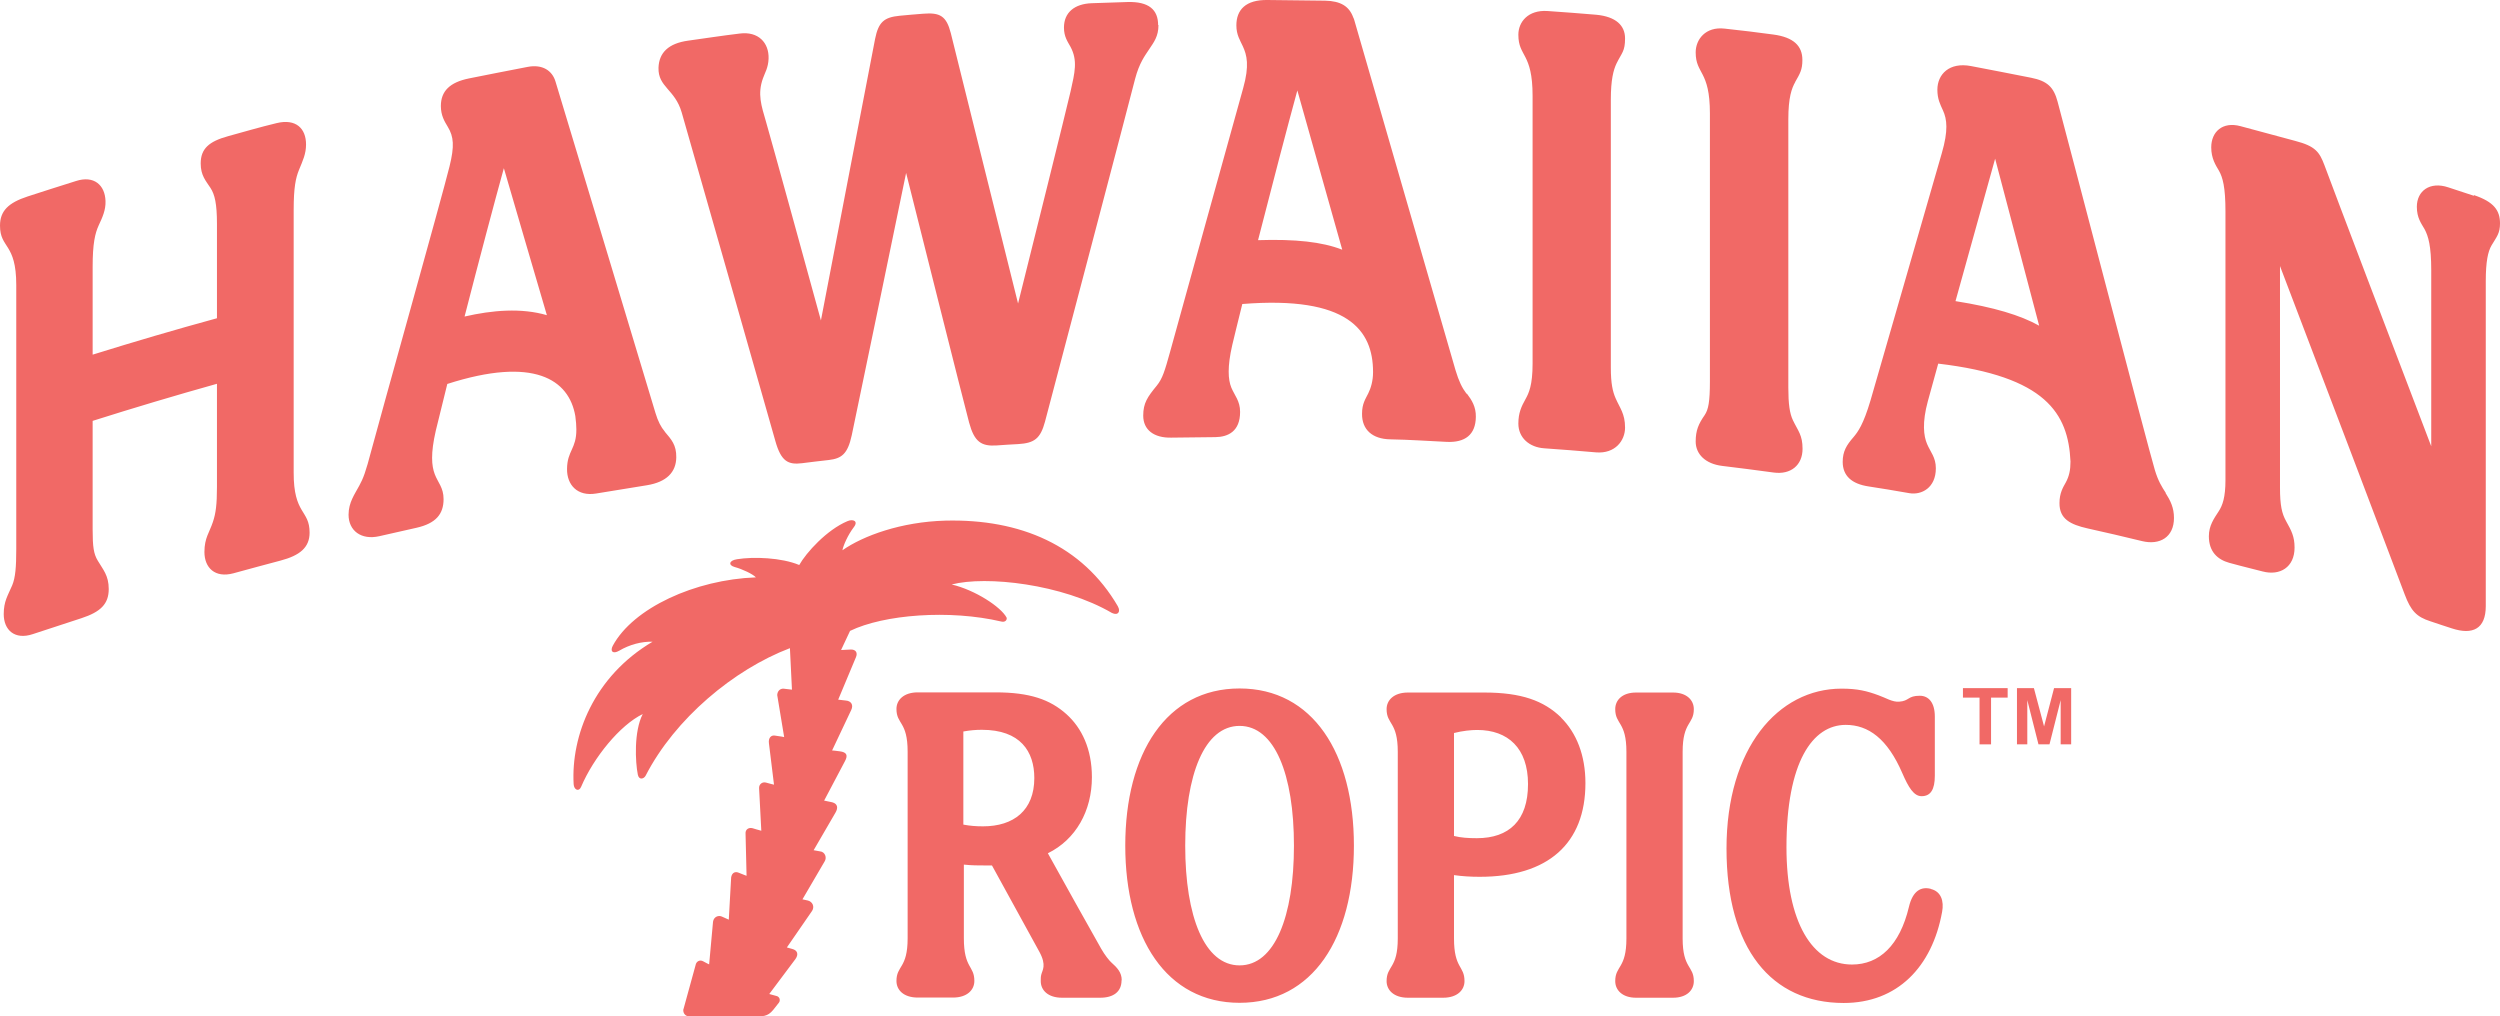 <?xml version="1.0" encoding="UTF-8"?><svg id="Calque_1" xmlns="http://www.w3.org/2000/svg" viewBox="0 0 147.61 60"><defs><style>.cls-1{fill:#f16966;}</style></defs><path class="cls-1" d="M95.11,5.88v15.82c0,.95.11,1.42.28,1.81.25.58.56.91.56,1.74,0,.76-.58,1.55-1.71,1.46-.82-.07-2.26-.19-3.06-.24-.89-.06-1.53-.63-1.53-1.46,0-.63.18-1.01.42-1.44.2-.36.42-.82.42-2.1V5.66c0-2.57-.84-2.29-.84-3.61,0-.76.58-1.47,1.71-1.4.85.06,2.11.15,2.88.22,1.18.11,1.71.64,1.71,1.4s-.19.84-.5,1.47c-.19.39-.34.98-.34,2.14h0ZM146.07,11.56c-.53-.18-1.02-.33-1.52-.5-1.08-.36-1.85.21-1.85,1.15,0,.65.26.98.45,1.31.23.42.4,1.01.4,2.43v10.4c-2.35-6.15-5.66-14.85-6.3-16.58-.3-.8-.54-1.14-1.73-1.45-.56-.15-2.62-.71-3.23-.87-1.07-.29-1.73.34-1.73,1.25,0,.65.26,1.05.45,1.37.23.4.39.98.39,2.41v15.87c0,1.01-.17,1.49-.4,1.84-.28.43-.58.85-.58,1.47,0,.92.52,1.38,1.2,1.57.98.27,1.45.37,1.97.51,1.02.27,1.89-.24,1.89-1.41,0-.64-.18-.99-.5-1.56-.25-.45-.36-.93-.36-1.98v-13.08c2.11,5.53,6.69,17.58,7.36,19.38.37.99.71,1.33,1.51,1.59.64.21.64.22,1.27.42,1.24.41,2.01.03,2.01-1.31v-19.19c0-1.16.13-1.75.34-2.11.31-.52.5-.71.5-1.3,0-.76-.35-1.27-1.54-1.67ZM105.99,4.85c.29-.51.43-.73.43-1.31,0-.84-.53-1.34-1.71-1.5-.81-.11-2-.26-2.88-.35-1.13-.13-1.71.64-1.71,1.4,0,1.31.84,1.04.84,3.61v15.82c0,1.21-.09,1.66-.31,1.99-.36.52-.53.9-.53,1.56,0,.74.57,1.32,1.57,1.44.83.1,2.17.27,3.03.39,1.01.14,1.71-.43,1.71-1.4,0-.82-.27-1.06-.57-1.69-.19-.4-.27-.96-.27-1.92V7.04c0-1.29.2-1.83.41-2.2h0ZM17.34,12.38c0-1.31.12-1.87.31-2.34.23-.56.42-.95.42-1.51,0-.94-.59-1.54-1.74-1.26-.96.23-2.06.55-2.86.77-1.13.31-1.62.74-1.62,1.61,0,.71.3,1.02.58,1.45.25.39.38.92.38,2.13v5.56c-2.45.67-4.9,1.39-7.34,2.15v-5.19c0-1.37.14-1.97.36-2.45.21-.45.42-.9.4-1.43-.03-.94-.68-1.53-1.75-1.18-.96.3-2.05.65-2.85.91-1.13.37-1.63.85-1.63,1.72,0,1.37.96,1,.96,3.51v15.58c0,1.08-.05,1.69-.24,2.15-.26.61-.5.94-.5,1.7,0,.94.65,1.54,1.72,1.18.95-.31,2.02-.66,2.87-.94,1.13-.37,1.61-.84,1.61-1.72,0-.81-.34-1.15-.65-1.68-.24-.4-.3-.81-.3-1.83v-6.42c2.43-.77,4.88-1.5,7.34-2.19v6.1c0,1.03-.07,1.56-.24,2.06-.2.61-.5.94-.5,1.77,0,.94.63,1.55,1.71,1.26,1.01-.28,1.96-.53,2.78-.75,1.14-.3,1.72-.77,1.72-1.65,0-1.37-.95-1.05-.94-3.56,0-2.42,0-13.61,0-15.52h0ZM39.26,25.5c.38.45.68.77.67,1.5-.01.88-.57,1.46-1.73,1.65-1.06.17-1.93.32-3.01.49-1.1.18-1.72-.51-1.71-1.45.01-1.09.56-1.18.55-2.34,0-.22-.02-.48-.06-.78-.37-2.17-2.45-3.54-7.56-1.9-.3,1.2-.54,2.17-.68,2.76-.31,1.35-.25,2.07-.06,2.57s.52.79.52,1.47c0,.88-.45,1.43-1.59,1.69-.81.18-1.39.32-2.21.5-1.07.24-1.81-.33-1.81-1.27,0-.73.37-1.22.63-1.71.24-.44.38-.8.72-2.1.4-1.53,4.17-14.96,4.61-16.75.3-1.21.25-1.76-.1-2.34-.2-.33-.41-.68-.41-1.23,0-.88.53-1.4,1.66-1.63.81-.16,2.3-.46,3.46-.68.88-.17,1.46.22,1.65.87.56,1.87,5.52,18.26,5.9,19.56.15.5.33.84.55,1.1h0ZM32.29,18.61c-.81-2.77-1.79-6.09-2.54-8.68-.56,2.02-1.49,5.53-2.32,8.76,1.64-.38,3.36-.52,4.86-.08ZM68.38,1.48c0-.9-.54-1.4-1.82-1.36-.78.03-1.35.04-2.11.07-1,.04-1.63.54-1.63,1.44,0,.54.22.83.39,1.14.43.81.25,1.51,0,2.63-.24,1.05-2.37,9.61-3.1,12.52-.89-3.54-3.77-15.17-3.97-15.96-.26-1.02-.64-1.23-1.63-1.15-.46.04-.93.07-1.39.12-.93.09-1.25.38-1.45,1.36-.22,1.11-2.46,12.79-3.2,16.63-.7-2.56-2.93-10.66-3.25-11.76-.26-.9-.51-1.61-.17-2.54.11-.32.31-.61.33-1.16.03-.94-.61-1.62-1.7-1.48-1.08.13-2.04.28-3.05.42-1.16.16-1.72.71-1.75,1.6-.03,1.15.97,1.26,1.37,2.64.36,1.24,5.28,18.51,5.53,19.4.34,1.21.76,1.41,1.57,1.31.5-.06,1.1-.14,1.59-.19.75-.09,1.11-.35,1.35-1.46.29-1.35,2.75-13.26,3.21-15.49.55,2.19,3.43,13.67,3.72,14.74.31,1.15.73,1.41,1.63,1.35.41-.03.86-.06,1.28-.08.94-.06,1.3-.32,1.57-1.32.51-1.92,5-18.97,5.32-20.24.25-.95.58-1.37.83-1.75.28-.42.55-.76.55-1.43h0ZM86.61,23.24c.29.38.54.78.53,1.37-.01,1.07-.65,1.53-1.72,1.48-1.09-.05-2.17-.13-3.34-.15-1.05-.02-1.67-.57-1.66-1.51,0-.6.2-.86.37-1.21.15-.3.28-.73.28-1.24v-.02c0-2.46-1.48-4.51-7.72-4.01-.26,1.03-.46,1.88-.59,2.41-.3,1.3-.25,2.05-.06,2.52.2.48.52.79.52,1.44,0,1.16-.72,1.48-1.46,1.49-.84.01-1.77.02-2.61.03-1.02.02-1.65-.46-1.65-1.3,0-.74.25-1.1.8-1.77.34-.42.47-.86.79-2.01.43-1.55,3.81-13.78,4.31-15.55.38-1.35.22-1.96-.02-2.48-.16-.35-.38-.67-.38-1.23,0-.92.55-1.52,1.84-1.5.87.01,2.14.02,3.4.04.92.02,1.42.33,1.66.99.02.05.05.09.06.15.58,1.99,5.6,19.39,5.98,20.68.2.66.38,1.03.65,1.39h0ZM79.25,14.74c-.87-3.09-1.9-6.75-2.65-9.4-.57,2.08-1.5,5.64-2.32,8.84,2.21-.07,3.78.1,4.96.56ZM127.86,29.1c.3.47.5.89.5,1.48,0,1.15-.85,1.62-1.88,1.37-1.13-.27-2.07-.5-3.22-.75-1.02-.23-1.67-.56-1.66-1.5,0-.6.22-.94.37-1.21.2-.37.28-.73.28-1.24h0c-.13-2.84-1.45-5.03-7.81-5.78-.26.93-.47,1.7-.61,2.21-.35,1.28-.25,2.06-.05,2.53.2.48.52.79.52,1.44,0,1.16-.85,1.59-1.56,1.47-1.01-.18-1.59-.27-2.42-.4-.98-.15-1.52-.62-1.52-1.45,0-.62.23-.99.63-1.45.28-.33.59-.76,1.01-2.17.59-2.01,3.68-12.79,4.21-14.6.39-1.34.31-2.01.07-2.53-.16-.35-.33-.67-.33-1.22,0-.92.71-1.64,1.98-1.4,1.09.21,2.4.46,3.55.69.96.19,1.34.55,1.57,1.42.55,2.03,5.35,20.45,5.74,21.74.2.66.41.99.65,1.36h0ZM115.46,17.78c2.27.36,3.83.83,4.94,1.45-.86-3.28-1.87-7.1-2.6-9.86-.58,2.09-1.51,5.41-2.34,8.41ZM100.01,41.87c0-.53-.42-.98-1.23-.98h-2.18c-.82,0-1.23.45-1.23.98,0,.92.66.73.66,2.52v11.02c0,1.79-.66,1.6-.66,2.52,0,.53.42.98,1.23.98h2.18c.82,0,1.23-.45,1.23-.98,0-.92-.66-.73-.66-2.52v-11.02c0-1.79.66-1.6.66-2.52ZM92.17,42.37c.91.9,1.44,2.22,1.44,3.87,0,3.57-2.21,5.53-6.24,5.53-.53,0-1.03-.03-1.52-.1v3.74c0,1.79.62,1.6.62,2.52,0,.53-.43.98-1.26.98h-2.08c-.83,0-1.26-.45-1.26-.98,0-.92.66-.73.66-2.52v-11.02c0-1.79-.66-1.6-.66-2.52,0-.53.43-.98,1.26-.98h4.52c2.17,0,3.5.48,4.52,1.47h0ZM90.22,46.29c0-2.11-1.18-3.19-3-3.19-.36,0-.86.05-1.37.18v6.08c.41.1.81.13,1.35.13,1.9,0,3.02-1.04,3.02-3.19h0ZM66.22,57.89c0,.65-.46,1.02-1.26,1.02h-2.25c-.84,0-1.26-.45-1.26-.98,0-.15,0-.27.03-.38.06-.27.33-.54-.11-1.35-.51-.94-1.88-3.43-2.8-5.1-.12,0-.24,0-.37,0-.43,0-.84,0-1.29-.05v4.35c0,1.79.62,1.6.62,2.52,0,.53-.43.98-1.26.98h-2.08c-.84,0-1.26-.45-1.26-.98,0-.92.66-.73.66-2.52v-11.02c0-1.8-.66-1.6-.66-2.52,0-.53.43-.98,1.26-.98h4.59c2.02,0,3.22.42,4.19,1.29.9.81,1.5,2.05,1.5,3.72,0,1.99-.95,3.68-2.6,4.49.96,1.73,2.46,4.43,3.15,5.64.21.37.47.69.58.79.37.33.63.61.63,1.06h0ZM56.89,48.69c.38.07.72.1,1.15.1,1.81,0,3.03-.94,3.03-2.85,0-1.57-.82-2.85-3.1-2.85-.34,0-.71.03-1.09.1v5.49ZM79.94,49.93c0,5.46-2.43,9.28-6.75,9.28s-6.75-3.82-6.75-9.28,2.43-9.28,6.75-9.28,6.75,3.82,6.75,9.28ZM76.4,49.93c0-4.21-1.14-7.07-3.21-7.07s-3.21,2.87-3.21,7.07,1.14,7.07,3.21,7.07,3.21-2.87,3.21-7.07ZM114,52.48c-.55-.14-1.06.09-1.29,1.07-.54,2.27-1.75,3.4-3.36,3.4-2.35,0-3.87-2.51-3.87-6.93,0-5.03,1.54-7.22,3.5-7.22,1.33,0,2.46.81,3.34,2.85.37.85.68,1.36,1.14,1.36.53,0,.78-.39.78-1.21v-3.49c0-.82-.36-1.23-.89-1.23-.72,0-.61.31-1.22.35-.4.03-.79-.23-1.22-.38-.68-.25-1.23-.39-2.18-.39-3.75,0-6.79,3.52-6.79,9.44s2.65,9.12,6.92,9.12c3.16,0,5.22-2.12,5.81-5.38.12-.64-.06-1.2-.66-1.35h0ZM66.01,35.81c-2.1-3.61-5.77-5.18-10.19-5.07-2.61.07-4.85.89-6.08,1.75.05-.28.32-.9.67-1.36.29-.37-.05-.5-.37-.36-1.22.51-2.44,1.86-2.85,2.59-1.05-.44-2.7-.5-3.68-.34-.46.07-.53.35-.13.46.45.12,1.08.42,1.25.61-3.59.13-7.25,1.81-8.45,4.04-.17.32,0,.51.38.29.61-.36,1.32-.55,1.97-.53-3.47,2.05-4.82,5.56-4.66,8.41.02.34.31.47.44.16.74-1.74,2.3-3.65,3.64-4.3-.53,1.03-.44,2.84-.29,3.58.07.34.36.25.46.06,1.73-3.37,5.21-6.27,8.52-7.53l.12,2.45s-.5-.06-.51-.06c-.21,0-.35.16-.36.38l.41,2.48s-.23-.05-.56-.09c-.21-.03-.38.14-.34.45l.3,2.45s-.26-.06-.46-.12c-.22-.07-.44.09-.42.34l.13,2.5c-.2-.05-.38-.11-.52-.15-.23-.06-.43.08-.41.32l.06,2.49s-.2-.07-.46-.18c-.21-.09-.4-.01-.45.27l-.14,2.5-.38-.17c-.22-.12-.51,0-.55.29l-.23,2.52s-.18-.08-.35-.18c-.18-.1-.36-.02-.43.15l-.72,2.62c-.05.11-.03.23.04.34.07.09.17.14.28.14h3.78c.55,0,.84.04,1.19-.39l.33-.42c.05-.06.06-.15.04-.23-.03-.08-.09-.14-.17-.16l-.44-.12,1.55-2.07c.19-.27.12-.51-.19-.59l-.32-.09,1.49-2.16c.07-.11.09-.25.04-.37-.05-.12-.16-.21-.29-.24l-.32-.07,1.31-2.24c.07-.11.08-.25.03-.37-.05-.12-.16-.21-.29-.22l-.39-.07,1.29-2.22c.16-.27.14-.52-.19-.61-.17-.04-.48-.1-.48-.1l1.23-2.33c.19-.35.1-.53-.31-.58-.17-.03-.45-.05-.45-.05l1.13-2.39c.14-.29.01-.54-.34-.56l-.43-.05,1.05-2.51c.11-.26-.01-.45-.29-.45-.09,0-.59.03-.59.03l.53-1.13c2-.97,5.88-1.27,8.94-.55.24.06.35-.13.3-.24-.33-.62-1.84-1.62-3.24-1.95,2.03-.53,6.53-.03,9.46,1.68.37.18.53-.09.35-.39h0Z"/><path class="cls-1" d="M116.88,43.95v-2.76h-.98v-.56h2.64v.56h-.98v2.76h-.67Z"/><path class="cls-1" d="M119.09,43.95v-3.32h1l.6,2.26.59-2.26h1.01v3.32h-.62v-2.61l-.66,2.61h-.65l-.66-2.61v2.61h-.62Z"/></svg>